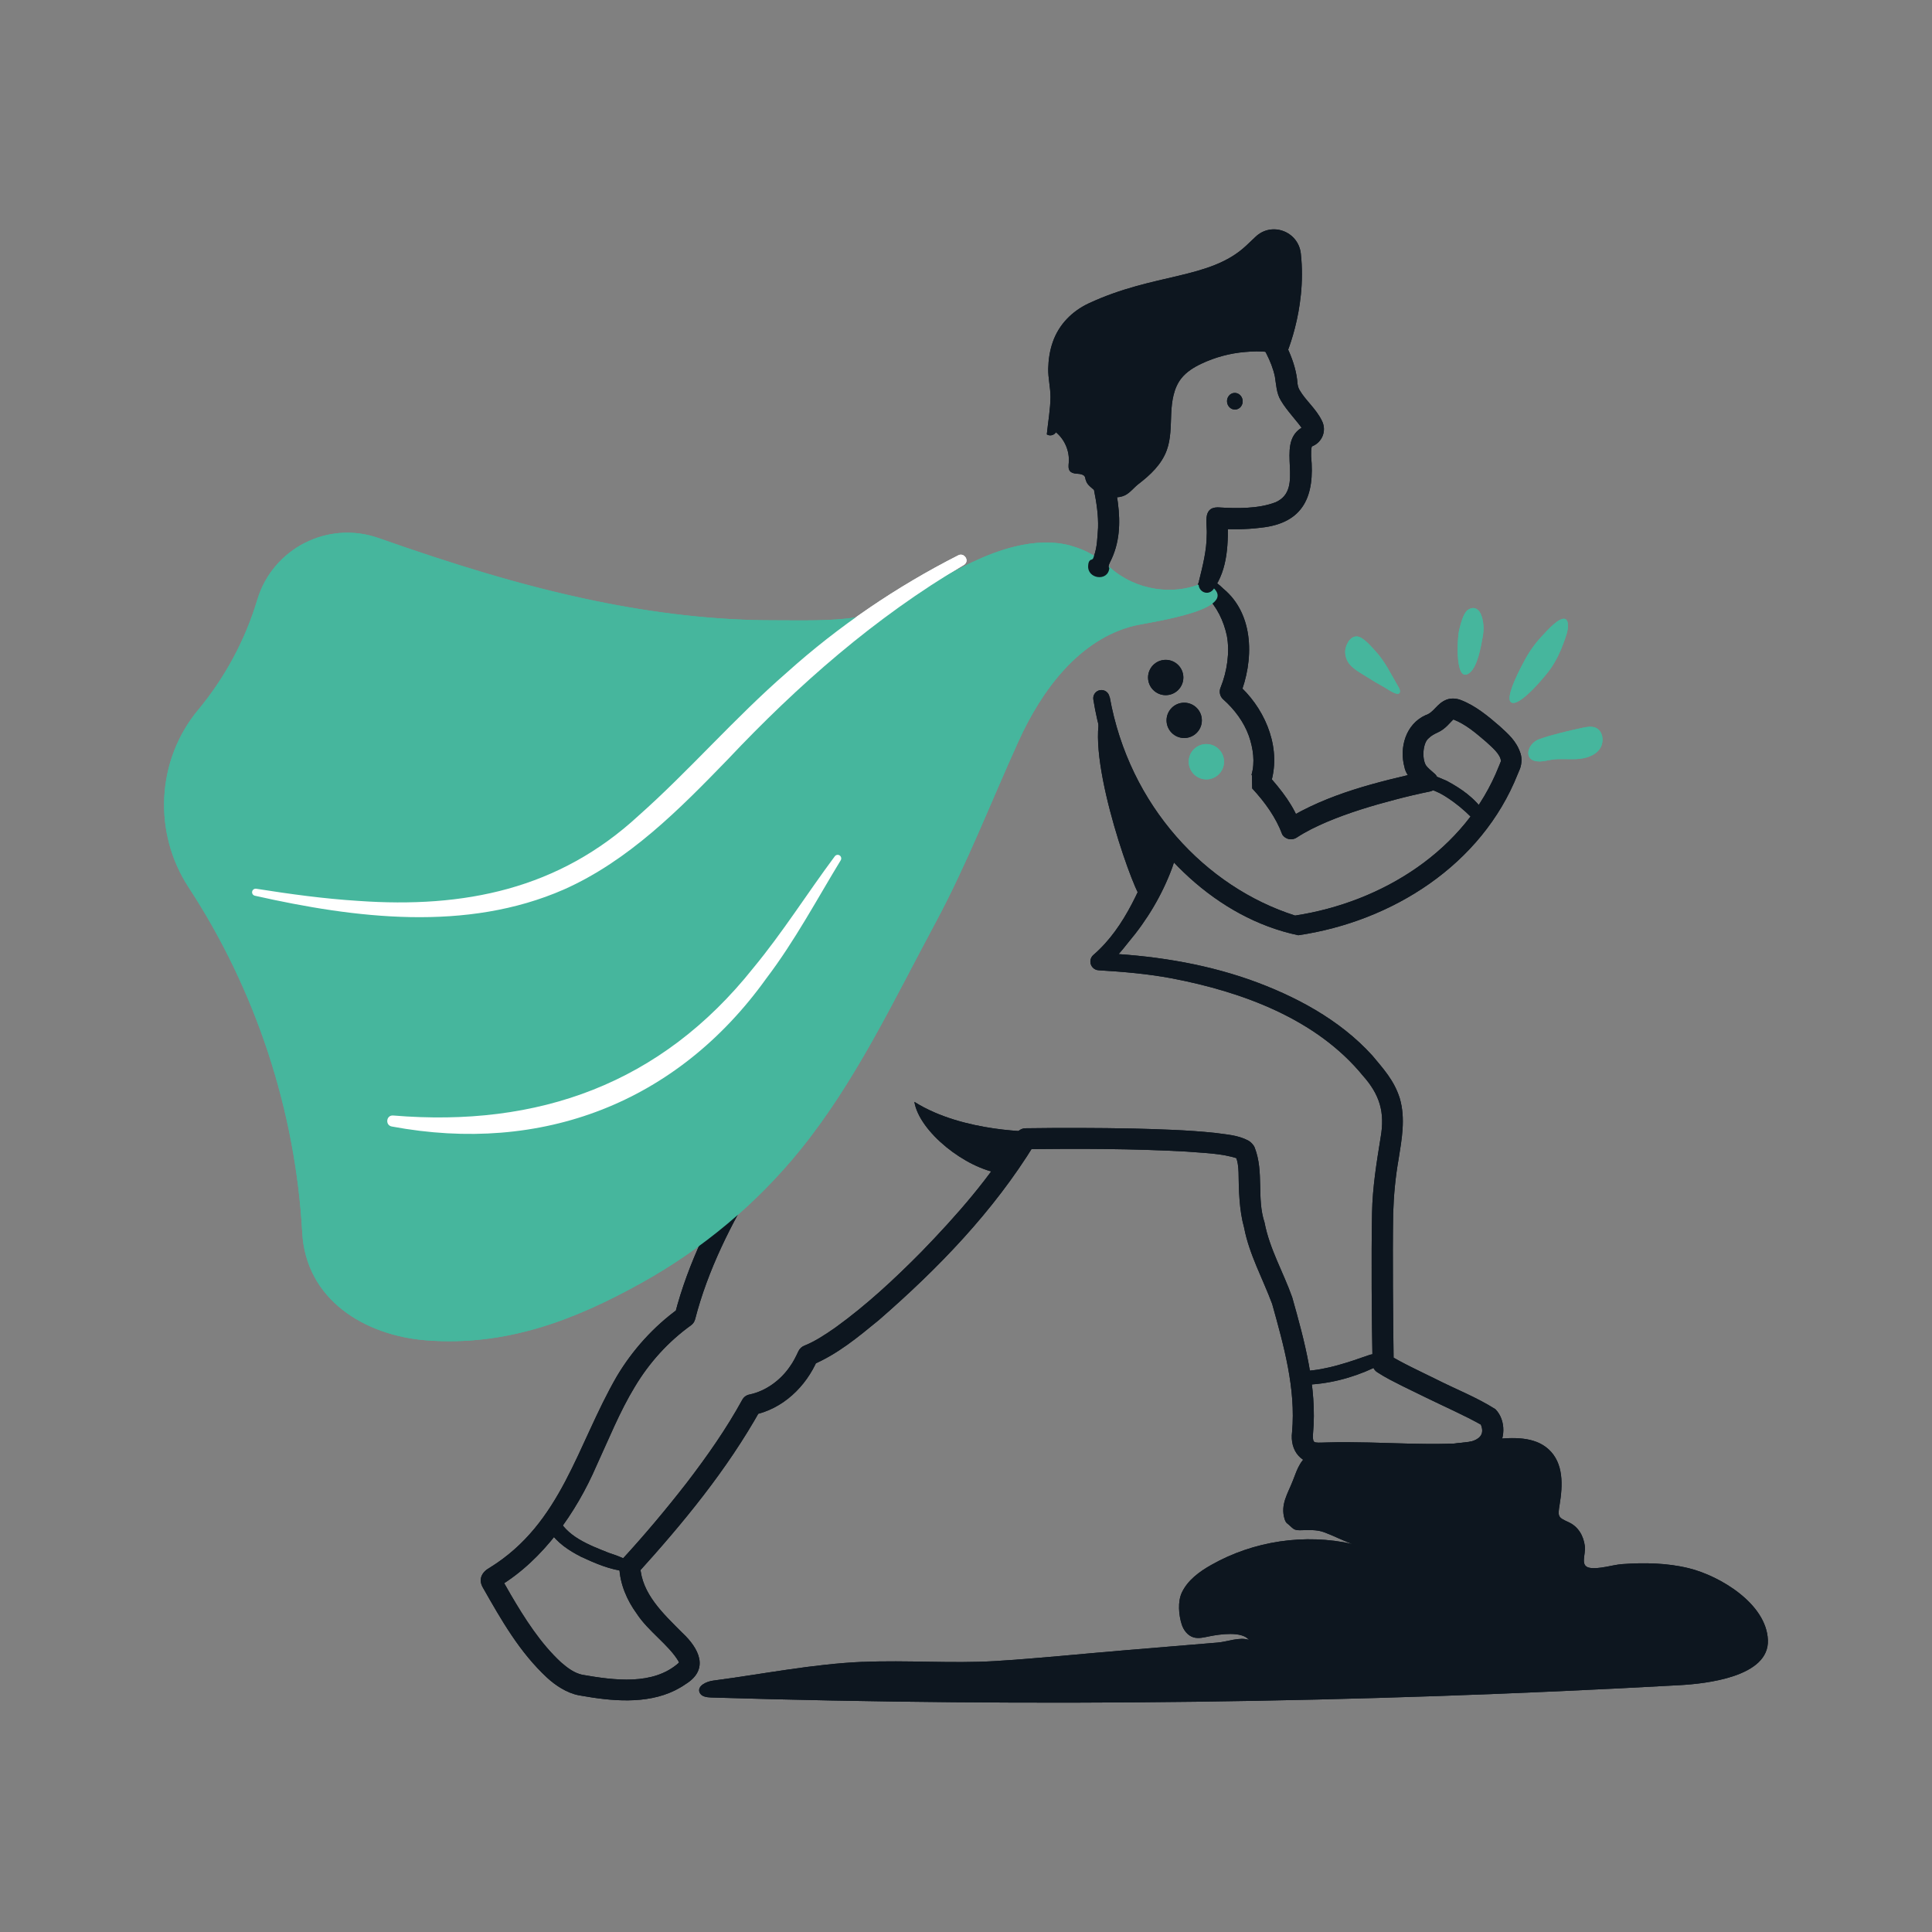 <?xml version="1.0" encoding="UTF-8"?>
<svg width="200px" height="200px" viewBox="0 0 200 200" version="1.1" xmlns="http://www.w3.org/2000/svg" xmlns:xlink="http://www.w3.org/1999/xlink">
    <rect x="0" y="0" width="200" height="200" fill="#808080" stroke="none"/>
    <title>icon-growth-carbiz</title>
    <g id="icon-growth-carbiz" stroke="none" stroke-width="1" fill="none" fill-rule="evenodd">
        <g id="Group-54" transform="translate(16.986, 23.741)" fill-rule="nonzero">
            <path d="M97.863,35.834 C98.023,36.594 98.126,37.756 97.431,38.355 C97.073,38.691 96.869,38.808 96.671,38.998 C94.574,40.92 92.667,43.208 90.949,45.517 C87.872,49.698 84.978,54.148 83.064,58.964 C82.128,61.361 81.427,63.897 81.602,66.302 C81.573,66.974 81.163,67.223 80.783,67.595 C75.624,72.031 72.299,78.331 71.297,85.055 C71.261,85.274 71.159,85.471 71.02,85.625 C67.453,89.476 64.252,93.927 61.461,98.407 C58.691,102.945 56.279,107.761 54.971,112.833 C54.905,113.089 54.752,113.301 54.554,113.447 C52.186,115.15 50.213,117.328 48.708,119.856 C47.18,122.37 46.055,125.184 44.761,127.99 C42.664,132.85 39.229,137.747 34.683,140.48 C34.698,140.465 34.837,140.341 34.91,140.056 C34.968,139.764 34.888,139.596 34.873,139.552 C34.859,139.522 34.859,139.53 34.873,139.552 L35.02,139.8 C35.202,140.173 35.67,140.926 35.86,141.291 C37.329,143.805 38.981,146.4 41.1,148.351 C41.802,148.957 42.452,149.44 43.285,149.63 C46.588,150.2 50.63,150.77 53.29,148.387 C53.305,148.358 53.297,148.373 53.297,148.373 C53.297,148.373 53.297,148.329 53.261,148.248 C52.23,146.509 50.133,145.157 48.912,143.279 C47.94,141.942 47.188,140.261 47.122,138.47 C47.107,138.17 47.224,137.893 47.414,137.688 C49.753,135.152 51.996,132.47 54.116,129.744 C56.221,126.996 58.216,124.153 59.853,121.164 C60.014,120.865 60.299,120.675 60.613,120.616 C62.286,120.265 63.821,119.14 64.786,117.722 C65.137,117.24 65.407,116.692 65.663,116.144 C65.787,115.873 66.014,115.669 66.269,115.566 C67.329,115.15 68.44,114.426 69.492,113.688 C72.686,111.386 75.602,108.675 78.379,105.868 C82.026,102.112 85.585,98.078 88.252,93.591 C88.45,93.254 88.801,93.064 89.166,93.057 C92.893,93.006 96.606,93.013 100.34,93.086 C103.146,93.159 105.96,93.24 108.766,93.532 C109.965,93.708 111.127,93.737 112.274,94.351 C112.486,94.475 112.808,94.789 112.903,95.067 C113.882,97.595 113.085,100.285 113.918,102.813 C114.452,105.583 115.848,107.915 116.783,110.56 C118.07,115.113 119.37,119.885 118.939,124.643 C118.903,125.038 118.939,125.359 118.998,125.432 C119.02,125.476 119.034,125.491 119.085,125.535 C119.1,125.549 119.151,125.571 119.283,125.586 C119.509,125.622 120.028,125.586 120.496,125.578 C121.833,125.527 123.39,125.564 124.727,125.586 C127.519,125.652 130.252,125.79 133.015,125.71 C134.557,125.717 137.195,125.571 136.252,123.605 C136.238,123.576 136.267,123.642 136.303,123.678 C136.333,123.722 136.377,123.759 136.413,123.788 C134.564,122.75 132.591,121.895 130.654,120.945 L128.14,119.717 C127.285,119.279 126.496,118.906 125.568,118.3 C125.261,118.095 125.1,117.759 125.1,117.415 C125.012,112.775 124.961,106.394 125.049,101.805 C125.093,99.196 125.524,96.558 125.94,93.985 C126.394,91.405 125.845,89.571 124.099,87.612 C119.29,81.737 111.624,78.938 104.345,77.542 C101.838,77.067 99.288,76.855 96.737,76.701 C96.24,76.672 95.86,76.241 95.889,75.744 C95.904,75.481 96.028,75.254 96.218,75.101 C99.565,72.207 101.231,67.742 102.861,63.715 C103.059,63.13 103.709,62.808 104.294,63.035 C105.638,63.627 104.622,65.125 104.352,66.104 C103.307,68.918 101.758,71.513 99.821,73.807 C99.069,74.765 98.33,75.656 97.322,76.519 L96.803,74.918 C102.072,75.13 107.341,75.919 112.347,77.666 C117.046,79.332 121.687,81.788 125.078,85.53 C126.189,86.874 127.336,88.088 127.921,89.966 C128.528,92.049 128.126,94.183 127.797,96.243 C127.468,98.114 127.292,99.985 127.234,101.893 C127.161,106.336 127.227,112.877 127.285,117.408 L126.817,116.524 C128.06,117.313 130.223,118.314 131.597,118.994 C133.643,120.039 135.836,120.879 137.816,122.136 C138.942,123.276 138.905,125.396 137.758,126.521 C135.69,128.465 132.722,127.764 130.252,127.917 C127,127.873 123.792,127.676 120.554,127.764 L119.867,127.786 C117.733,127.99 116.52,126.441 116.769,124.497 C117.171,119.995 115.906,115.537 114.708,111.24 C113.75,108.66 112.333,106.109 111.806,103.354 C111.295,101.542 111.251,99.43 111.229,97.617 C111.2,96.996 111.156,96.499 110.929,95.988 L110.922,95.958 C110.922,95.951 110.908,95.929 110.929,95.973 C110.951,96.032 111.01,96.097 111.039,96.119 C111.076,96.163 111.127,96.192 111.112,96.185 C109.504,95.644 107.553,95.615 105.814,95.469 C100.296,95.162 94.735,95.162 89.21,95.22 L90.131,94.68 C85.848,101.673 80.133,107.571 73.979,112.921 C71.787,114.711 69.741,116.436 67.037,117.583 L67.651,116.999 C66.459,119.805 64.026,122.151 60.956,122.743 L61.753,122.187 C58.26,128.436 53.765,133.888 48.993,139.157 L49.285,138.375 C49.431,141.233 51.653,143.286 53.648,145.289 C55.351,146.875 56.498,149.052 53.984,150.602 C51.156,152.575 47.538,152.465 44.352,151.99 L43.197,151.8 L42.905,151.749 C41.677,151.508 40.523,150.733 39.675,149.959 C36.795,147.298 34.91,143.959 33.01,140.619 C32.498,139.756 32.886,138.996 33.704,138.551 C41.173,133.932 42.73,125.893 46.866,118.738 C48.489,116.012 50.696,113.564 53.29,111.7 L52.873,112.314 C54.269,106.899 56.776,101.951 59.612,97.281 C62.535,92.597 65.677,88.212 69.456,84.134 L69.156,84.718 C70.223,77.556 73.804,70.752 79.322,66.009 L79.548,65.798 L79.629,65.717 C79.629,65.746 79.57,65.746 79.475,66.046 L79.446,66.39 C78.869,57.145 89.407,42.959 95.495,37.632 C95.787,37.405 96.094,37.171 96.204,37.069 C96.211,37.062 96.226,36.974 96.226,36.879 C96.226,36.667 96.189,36.375 96.153,36.09 C96.072,35.622 96.401,35.169 96.876,35.11 C97.336,35.052 97.753,35.366 97.826,35.819 L97.863,35.834 Z" id="Vector" fill="#0D161F"></path>
            <path d="M97.892,48.418 C99.917,59.695 107.839,68.092 117.083,71.037 C126.109,69.656 134.74,64.284 138.175,55.588 C138.219,55.471 138.358,55.164 138.394,55.047 C138.336,54.309 137.451,53.607 136.867,53.059 C135.763,52.116 134.769,51.254 133.483,50.742 C133.381,50.713 133.432,50.742 133.498,50.713 C133.125,51.027 132.686,51.7 131.868,52.072 C131.532,52.226 131.166,52.416 130.918,52.672 C130.304,53.154 130.194,54.762 130.625,55.485 C130.764,55.697 131.13,56.011 131.502,56.333 C132.182,56.874 131.868,58.05 131.02,58.197 C129.829,58.438 128.601,58.73 127.41,59.044 C125.035,59.666 122.66,60.382 120.401,61.332 C119.29,61.807 118.202,62.333 117.251,62.962 C116.754,63.29 116.089,63.159 115.761,62.662 C115.103,60.879 113.948,59.286 112.64,57.875 L112.611,56.45 C112.494,56.603 112.567,56.516 112.567,56.479 C112.954,55.171 112.742,53.724 112.297,52.438 C111.778,50.998 110.828,49.712 109.644,48.659 C109.278,48.338 109.191,47.826 109.381,47.402 C110.031,45.802 110.345,43.778 110.016,42.053 C109.687,40.54 108.993,39.071 107.875,37.989 C107.809,37.887 107.532,38.048 107.466,37.953 C107.298,37.894 107.203,37.748 107.13,37.595 C106.501,36.542 107.963,35.278 108.832,36.206 C108.971,36.265 108.898,36.572 109.015,36.645 C109.234,36.82 109.454,36.996 109.651,37.2 C112.888,39.868 112.83,44.684 111.354,48.294 L111.091,47.037 C113.78,49.368 115.556,53.198 114.708,56.808 C114.577,57.232 114.584,57.356 114.24,57.838 L114.211,56.413 C115.644,58.014 117.01,59.717 117.69,61.8 L116.046,61.171 C120.489,58.416 125.568,57.217 130.604,56.077 L130.114,57.941 C129.537,57.48 128.572,56.589 128.404,55.675 C127.848,53.651 128.535,51.225 130.582,50.296 C131.473,50.019 131.714,49.098 132.774,48.681 C133.315,48.484 133.892,48.586 134.25,48.732 C135.763,49.31 137.1,50.428 138.255,51.429 C139.147,52.248 139.995,52.957 140.418,54.257 C140.586,54.776 140.543,55.507 140.272,56.048 L140.126,56.399 C136.399,65.79 127.132,71.644 117.412,73.076 C108.935,71.293 102.109,64.409 98.587,56.713 C97.439,54.148 96.643,51.437 96.197,48.674 C96.124,48.214 96.438,47.775 96.898,47.702 C97.359,47.629 97.783,47.936 97.863,48.389 L97.892,48.418 Z" id="Vector_2" fill="#0D161F"></path>
            <path d="M93.909,32.757 C92.111,32.267 90.16,32.326 88.048,32.845 C85.03,33.583 82.267,35.11 79.541,36.616 C77.13,37.946 74.323,39.78 71.539,40.182 C68.915,40.569 65.926,40.474 63.251,40.474 C56.988,40.482 50.732,39.722 44.601,38.457 C36.978,36.886 29.553,34.547 22.209,31.96 C16.961,30.111 11.239,33.027 9.646,38.355 C8.403,42.499 6.306,46.401 3.536,49.734 C-0.798,54.937 -1.17,62.45 2.542,68.121 C9.485,78.725 13.599,91.193 14.301,103.851 C14.681,110.801 20.747,114.514 27.156,115.011 C35.341,115.639 42.394,112.979 49.483,109.025 C55.753,105.532 61.358,100.855 65.875,95.271 C71.597,88.197 75.5,79.873 79.812,71.863 C83.122,65.71 85.556,59.366 88.443,53.008 C90.854,47.688 94.742,42.44 100.413,41.037 C101.897,40.672 112.771,39.254 107.743,36.513 C104.52,38.004 100.574,37.376 97.921,35.008 C96.672,33.89 95.342,33.159 93.916,32.772 L93.909,32.757 Z" id="Vector_3" fill="#46B69D"></path>
            <path d="M107.13,36.418 C107.51,34.869 107.933,33.254 107.933,31.631 C108.021,30.572 107.429,28.796 109.066,28.781 C111.025,28.898 113.239,28.949 115.059,28.255 C118.187,26.874 115,22.313 117.697,20.574 C118.245,20.318 117.865,20.399 117.858,20.706 C117.463,20.041 116.184,18.732 115.6,17.702 C115.147,16.978 115.117,15.985 114.993,15.254 C114.65,13.609 113.729,12.119 112.852,10.671 C110.17,5.439 104.988,8.179 101.765,11.358 C98.908,14.187 96.533,17.899 97.49,22.101 C98.206,26.055 99.953,30.528 97.921,34.46 C97.856,34.65 97.702,34.796 97.848,35.074 C97.717,36.506 95.524,36.192 95.663,34.789 C95.678,34.562 95.714,34.357 95.919,34.218 C96.226,34.167 96.189,33.97 96.263,33.817 C96.606,32.874 96.613,31.851 96.686,30.871 C96.825,25.77 93.361,20.377 96.116,15.363 C99.127,8.874 109.68,0.367 114.737,9.502 C115.943,11.439 117.171,13.646 117.332,15.977 C117.376,16.277 117.427,16.423 117.544,16.635 C118.158,17.709 119.246,18.557 119.853,19.807 C120.379,20.83 119.904,22.058 118.815,22.474 C118.815,22.474 118.742,22.503 118.779,22.496 C118.801,22.496 118.837,22.438 118.83,22.445 C118.72,22.73 118.742,23.095 118.742,23.505 C119.13,27.553 118.011,30.418 113.539,30.886 C111.96,31.083 110.469,31.083 108.913,30.974 L110.104,29.804 C110.17,32.348 110.17,35.154 108.598,37.303 C107.941,38.063 106.837,37.354 107.151,36.418 L107.13,36.418 Z" id="Vector_4" fill="#0D161F"></path>
            <path d="M95.4,25.931 C95.349,25.712 95.363,25.537 95.093,25.412 C94.881,25.31 94.632,25.31 94.399,25.288 C94.165,25.266 93.909,25.201 93.763,25.011 C93.58,24.777 93.631,24.441 93.653,24.141 C93.748,22.964 93.237,21.758 92.323,21.006 C92.148,21.32 91.68,21.43 91.38,21.225 C91.505,19.953 91.753,18.623 91.76,17.344 C91.76,16.372 91.505,15.393 91.526,14.406 C91.548,13.478 91.687,12.55 91.994,11.673 C92.623,9.861 93.982,8.479 95.707,7.668 C102.503,4.496 108.262,5.205 112.011,1.697 C112.362,1.369 112.683,1.069 112.976,0.784 C114.649,-0.831 117.419,0.199 117.675,2.509 C118.333,8.457 115.957,13.456 115.957,13.456 C115.431,13.179 114.898,12.82 114.306,12.718 C113.531,12.587 112.676,12.63 111.901,12.696 C110.337,12.828 108.803,13.237 107.385,13.909 C106.596,14.282 105.836,14.75 105.295,15.437 C104.506,16.445 104.316,17.79 104.257,19.069 C104.199,20.348 104.235,21.663 103.797,22.862 C103.263,24.331 102.094,25.427 100.881,26.355 C100.413,26.713 99.982,27.291 99.456,27.539 C98.762,27.868 97.811,27.773 97.125,27.481 C96.657,27.283 96.233,26.976 95.868,26.633 C95.648,26.428 95.509,26.268 95.429,25.997 C95.422,25.975 95.414,25.953 95.407,25.924 L95.4,25.931 Z" id="Vector_5" fill="#0D161F"></path>
            <path d="M110.912,18.655 C111.359,18.62 111.691,18.207 111.655,17.733 C111.618,17.258 111.226,16.901 110.779,16.935 C110.333,16.97 110,17.383 110.037,17.858 C110.074,18.332 110.466,18.689 110.912,18.655 Z" id="Vector_6" fill="#0D161F"></path>
            <path d="M96.92,50.348 C95.502,55.266 100.698,69.473 101.268,69.364 C101.838,69.254 103.775,62.713 103.775,62.713 C103.775,62.713 99.149,56.786 96.92,50.348 Z" id="Vector_7" fill="#0D161F"></path>
            <path d="M77.67,90.323 C82.793,93.561 90.321,93.4 90.321,93.4 L86.637,97.741 C82.954,97.23 78.175,93.407 77.67,90.323 Z" id="Vector_8" fill="#0D161F"></path>
            <path d="M72.335,148.292 C67.169,148.511 61.965,149.564 56.835,150.236 C56.119,150.331 55.169,150.791 55.432,151.456 C55.6,151.888 56.17,151.968 56.63,151.983 C90.058,152.998 123.529,152.567 156.927,150.704 C159.551,150.557 166.18,149.87 166.026,146.034 C165.873,142.255 161.035,139.391 157.87,138.609 C155.597,138.046 153.237,138.009 150.913,138.177 C149.948,138.25 148.472,138.747 147.536,138.55 C146.557,138.338 147.186,137.205 147.076,136.306 C146.937,135.232 146.389,134.282 145.381,133.829 C144.284,133.332 144.262,133.259 144.467,132.002 C144.789,130.051 144.913,127.727 143.305,126.272 C141.829,124.942 139.6,125.052 137.627,125.249 C132.869,125.695 128.038,126.579 123.273,126.112 C121.855,125.973 120.365,125.936 119.071,126.528 C117.653,127.171 117.354,128.231 116.842,129.554 C116.33,130.877 115.534,132.017 115.994,133.507 C116.053,133.69 116.133,133.88 116.294,133.99 C116.455,134.099 116.74,134.414 116.937,134.538 C117.134,134.662 117.383,134.669 117.609,134.669 C118.486,134.655 119.298,134.582 120.102,134.881 C121.088,135.247 122.024,135.744 123.025,136.095 C118.106,134.984 112.779,135.773 108.394,138.265 C107.166,138.959 105.967,139.836 105.361,141.115 C104.915,142.058 105.032,143.439 105.346,144.419 C105.536,145.011 105.953,145.559 106.538,145.749 C107.093,145.924 107.692,145.749 108.262,145.639 C109.263,145.442 111.573,145.091 112.304,146.019 C111.317,145.69 110.075,146.216 109.066,146.297 L105.814,146.567 L99.31,147.108 C94.889,147.473 90.46,147.941 86.031,148.212 C81.544,148.482 76.888,148.102 72.328,148.299 L72.335,148.292 Z" id="Vector_9" fill="#0D161F"></path>
            <path d="M40.683,133.186 C41.604,135.32 44.001,136.197 46.055,137.016 C46.742,137.235 47.407,137.505 48.072,137.79 C48.101,137.79 48.116,137.82 48.152,137.783 C48.218,137.695 48.313,137.637 48.393,137.725 C48.825,138.178 48.678,138.96 48.065,139.15 C47.991,139.172 47.948,139.15 47.896,139.113 C47.845,139.069 47.867,138.923 47.772,138.93 C46.143,138.748 44.63,138.097 43.139,137.403 C41.94,136.782 40.698,135.993 39.923,134.794 C39.66,134.37 39.404,133.829 39.551,133.274 C39.697,132.726 40.435,132.697 40.676,133.186 L40.683,133.186 Z" id="Vector_10" fill="#0D161F"></path>
            <path d="M118.077,118.182 C120.343,118.08 122.667,117.261 124.837,116.501 C125.057,116.421 125.561,116.45 125.685,116.289 C125.685,116.18 125.714,116.085 125.824,116.114 C126.336,116.26 126.628,116.808 126.445,117.32 C126.409,117.408 126.365,117.554 126.248,117.525 C126.197,117.525 126.124,117.386 126.065,117.444 C123.858,118.613 121.373,119.381 118.859,119.571 C118.479,119.585 117.938,119.585 117.5,119.162 C117.295,118.972 117.339,118.628 117.58,118.489 L118.085,118.197 L118.077,118.182 Z" id="Vector_11" fill="#0D161F"></path>
            <path d="M123.303,45.553 C122.725,45.13 122.294,44.618 122.265,43.763 C122.25,43.134 122.747,42.053 123.536,42.148 C124.165,42.221 124.976,43.208 125.385,43.646 C126.409,44.75 127.022,46.087 127.775,47.366 C127.863,47.519 127.958,47.687 127.936,47.87 C127.856,48.484 126.628,47.571 126.357,47.424 C125.685,47.059 125.027,46.664 124.384,46.255 C124.012,46.021 123.631,45.802 123.295,45.553 L123.303,45.553 Z" id="Vector_12" fill="#46B69D"></path>
            <path d="M134.075,41.447 C134.221,40.884 134.462,39.817 134.922,39.43 C135.12,39.262 135.397,39.167 135.653,39.218 C135.945,39.283 136.172,39.525 136.296,39.802 C136.603,40.497 136.647,41.359 136.516,42.104 C136.34,43.098 135.997,45.188 135.185,45.875 C133.592,47.227 133.863,42.258 134.075,41.447 Z" id="Vector_13" fill="#46B69D"></path>
            <path d="M145.096,40.365 C145.256,40.468 145.307,40.68 145.322,40.87 C145.373,41.549 145.096,42.185 144.876,42.806 C144.547,43.742 144.102,44.633 143.546,45.459 C143.159,46.037 140.236,49.625 139.417,48.938 C138.774,48.397 140.616,45.028 140.923,44.473 C141.434,43.544 142.07,42.689 142.808,41.929 C143.152,41.571 144.496,40.007 145.103,40.365 L145.096,40.365 Z" id="Vector_14" fill="#46B69D"></path>
            <path d="M146.908,51.59 C147.332,51.495 147.785,51.43 148.187,51.59 C148.991,51.927 149.115,53.133 148.589,53.827 C148.063,54.521 147.134,54.784 146.257,54.835 C145.38,54.886 144.503,54.77 143.641,54.901 C143.225,54.967 142.815,55.084 142.399,55.084 C140.594,55.098 141.091,53.22 142.369,52.774 C143.743,52.292 145.461,51.897 146.908,51.583 L146.908,51.59 Z" id="Vector_15" fill="#46B69D"></path>
            <path d="M103.687,48.221 C104.696,48.221 105.514,47.403 105.514,46.394 C105.514,45.385 104.696,44.567 103.687,44.567 C102.678,44.567 101.86,45.385 101.86,46.394 C101.86,47.403 102.678,48.221 103.687,48.221 Z" id="Vector_16" fill="#0D161F"></path>
            <path d="M105.602,52.657 C106.611,52.657 107.429,51.839 107.429,50.83 C107.429,49.821 106.611,49.003 105.602,49.003 C104.593,49.003 103.775,49.821 103.775,50.83 C103.775,51.839 104.593,52.657 105.602,52.657 Z" id="Vector_17" fill="#0D161F"></path>
            <path d="M107.897,56.939 C108.906,56.939 109.724,56.121 109.724,55.112 C109.724,54.103 108.906,53.285 107.897,53.285 C106.888,53.285 106.07,54.103 106.07,55.112 C106.07,56.121 106.888,56.939 107.897,56.939 Z" id="Vector_18" fill="#46B69D"></path>
            <path d="M82.786,34.745 C73.607,40.153 65.626,47.162 58.333,54.894 C53.341,60.046 48.101,65.352 41.4,68.334 C31.285,72.77 19.76,71.315 9.397,68.984 C9.2,68.94 9.075,68.743 9.119,68.546 C9.163,68.356 9.346,68.231 9.536,68.261 C13.044,68.816 16.566,69.298 20.089,69.518 C31.058,70.299 40.859,68.326 49.124,60.689 C54.35,56.056 59.041,50.597 64.471,45.876 C69.821,41.067 75.836,36.981 82.23,33.737 C82.83,33.437 83.444,34.329 82.786,34.745 Z" id="Vector_19" fill="#FFFFFF"></path>
            <path d="M23.707,91.734 C38.747,92.991 51.448,88.46 60.986,76.475 C64.033,72.799 66.569,68.743 69.434,64.899 C69.558,64.738 69.785,64.701 69.953,64.826 C70.106,64.942 70.143,65.162 70.041,65.322 C67.563,69.386 65.29,73.668 62.345,77.542 C53.1,90.448 39.09,95.768 23.568,92.874 C22.873,92.743 22.983,91.683 23.714,91.734 L23.707,91.734 Z" id="Vector_20" fill="#FFFFFF"></path>
            <path d="M130.939,56.604 C131.612,56.472 132.189,56.867 132.781,57.094 C134.25,57.875 135.726,58.899 136.633,60.309 C136.684,60.375 136.749,60.543 136.823,60.528 C136.874,60.514 136.925,60.492 136.947,60.499 C136.991,60.514 137.027,60.536 137.027,60.594 C137.027,61.055 136.676,61.435 136.223,61.478 C136.048,61.478 135.814,61.566 135.829,61.435 C135.829,61.413 135.858,61.361 135.887,61.325 C135.931,61.274 135.763,61.171 135.719,61.135 C135.449,61.018 134.974,60.528 134.762,60.324 C134.352,59.951 133.928,59.6 133.49,59.279 C132.832,58.804 132.167,58.365 131.414,58.087 C131.173,57.97 130.925,57.963 130.713,57.715 C130.34,57.386 130.457,56.735 130.947,56.611 L130.939,56.604 Z" id="Vector_21" fill="#0D161F"></path>
            <path d="M97.863,35.834 C98.023,36.594 98.126,37.756 97.431,38.355 C97.073,38.691 96.869,38.808 96.671,38.998 C94.574,40.92 92.667,43.208 90.949,45.517 C87.872,49.698 84.978,54.148 83.064,58.964 C82.128,61.361 81.427,63.897 81.602,66.302 C81.573,66.974 81.163,67.223 80.783,67.595 C75.624,72.031 72.299,78.331 71.297,85.055 C71.261,85.274 71.159,85.471 71.02,85.625 C67.453,89.476 64.252,93.927 61.461,98.407 C58.691,102.945 56.279,107.761 54.971,112.833 C54.905,113.089 54.752,113.301 54.554,113.447 C52.186,115.15 50.213,117.328 48.708,119.856 C47.18,122.37 46.055,125.184 44.761,127.99 C42.664,132.85 39.229,137.747 34.683,140.48 C34.698,140.465 34.837,140.341 34.91,140.056 C34.968,139.764 34.888,139.596 34.873,139.552 C34.859,139.522 34.859,139.53 34.873,139.552 L35.02,139.8 C35.202,140.173 35.67,140.926 35.86,141.291 C37.329,143.805 38.981,146.4 41.1,148.351 C41.802,148.957 42.452,149.44 43.285,149.63 C46.588,150.2 50.63,150.77 53.29,148.387 C53.305,148.358 53.297,148.373 53.297,148.373 C53.297,148.373 53.297,148.329 53.261,148.248 C52.23,146.509 50.133,145.157 48.912,143.279 C47.94,141.942 47.188,140.261 47.122,138.47 C47.107,138.17 47.224,137.893 47.414,137.688 C49.753,135.152 51.996,132.47 54.116,129.744 C56.221,126.996 58.216,124.153 59.853,121.164 C60.014,120.865 60.299,120.675 60.613,120.616 C62.286,120.265 63.821,119.14 64.786,117.722 C65.137,117.24 65.407,116.692 65.663,116.144 C65.787,115.873 66.014,115.669 66.269,115.566 C67.329,115.15 68.44,114.426 69.492,113.688 C72.686,111.386 75.602,108.675 78.379,105.868 C82.026,102.112 85.585,98.078 88.252,93.591 C88.45,93.254 88.801,93.064 89.166,93.057 C92.893,93.006 96.606,93.013 100.34,93.086 C103.146,93.159 105.96,93.24 108.766,93.532 C109.965,93.708 111.127,93.737 112.274,94.351 C112.486,94.475 112.808,94.789 112.903,95.067 C113.882,97.595 113.085,100.285 113.918,102.813 C114.452,105.583 115.848,107.915 116.783,110.56 C118.07,115.113 119.37,119.885 118.939,124.643 C118.903,125.038 118.939,125.359 118.998,125.432 C119.02,125.476 119.034,125.491 119.085,125.535 C119.1,125.549 119.151,125.571 119.283,125.586 C119.509,125.622 120.028,125.586 120.496,125.578 C121.833,125.527 123.39,125.564 124.727,125.586 C127.519,125.652 130.252,125.79 133.015,125.71 C134.557,125.717 137.195,125.571 136.252,123.605 C136.238,123.576 136.267,123.642 136.303,123.678 C136.333,123.722 136.377,123.759 136.413,123.788 C134.564,122.75 132.591,121.895 130.654,120.945 L128.14,119.717 C127.285,119.279 126.496,118.906 125.568,118.3 C125.261,118.095 125.1,117.759 125.1,117.415 C125.012,112.775 124.961,106.394 125.049,101.805 C125.093,99.196 125.524,96.558 125.94,93.985 C126.394,91.405 125.845,89.571 124.099,87.612 C119.29,81.737 111.624,78.938 104.345,77.542 C101.838,77.067 99.288,76.855 96.737,76.701 C96.24,76.672 95.86,76.241 95.889,75.744 C95.904,75.481 96.028,75.254 96.218,75.101 C99.565,72.207 101.231,67.742 102.861,63.715 C103.059,63.13 103.709,62.808 104.294,63.035 C105.638,63.627 104.622,65.125 104.352,66.104 C103.307,68.918 101.758,71.513 99.821,73.807 C99.069,74.765 98.33,75.656 97.322,76.519 L96.803,74.918 C102.072,75.13 107.341,75.919 112.347,77.666 C117.046,79.332 121.687,81.788 125.078,85.53 C126.189,86.874 127.336,88.088 127.921,89.966 C128.528,92.049 128.126,94.183 127.797,96.243 C127.468,98.114 127.292,99.985 127.234,101.893 C127.161,106.336 127.227,112.877 127.285,117.408 L126.817,116.524 C128.06,117.313 130.223,118.314 131.597,118.994 C133.643,120.039 135.836,120.879 137.816,122.136 C138.942,123.276 138.905,125.396 137.758,126.521 C135.69,128.465 132.722,127.764 130.252,127.917 C127,127.873 123.792,127.676 120.554,127.764 L119.867,127.786 C117.733,127.99 116.52,126.441 116.769,124.497 C117.171,119.995 115.906,115.537 114.708,111.24 C113.75,108.66 112.333,106.109 111.806,103.354 C111.295,101.542 111.251,99.43 111.229,97.617 C111.2,96.996 111.156,96.499 110.929,95.988 L110.922,95.958 C110.922,95.951 110.908,95.929 110.929,95.973 C110.951,96.032 111.01,96.097 111.039,96.119 C111.076,96.163 111.127,96.192 111.112,96.185 C109.504,95.644 107.553,95.615 105.814,95.469 C100.296,95.162 94.735,95.162 89.21,95.22 L90.131,94.68 C85.848,101.673 80.133,107.571 73.979,112.921 C71.787,114.711 69.741,116.436 67.037,117.583 L67.651,116.999 C66.459,119.805 64.026,122.151 60.956,122.743 L61.753,122.187 C58.26,128.436 53.765,133.888 48.993,139.157 L49.285,138.375 C49.431,141.233 51.653,143.286 53.648,145.289 C55.351,146.875 56.498,149.052 53.984,150.602 C51.156,152.575 47.538,152.465 44.352,151.99 L43.197,151.8 L42.905,151.749 C41.677,151.508 40.523,150.733 39.675,149.959 C36.795,147.298 34.91,143.959 33.01,140.619 C32.498,139.756 32.886,138.996 33.704,138.551 C41.173,133.932 42.73,125.893 46.866,118.738 C48.489,116.012 50.696,113.564 53.29,111.7 L52.873,112.314 C54.269,106.899 56.776,101.951 59.612,97.281 C62.535,92.597 65.677,88.212 69.456,84.134 L69.156,84.718 C70.223,77.556 73.804,70.752 79.322,66.009 L79.548,65.798 L79.629,65.717 C79.629,65.746 79.57,65.746 79.475,66.046 L79.446,66.39 C78.869,57.145 89.407,42.959 95.495,37.632 C95.787,37.405 96.094,37.171 96.204,37.069 C96.211,37.062 96.226,36.974 96.226,36.879 C96.226,36.667 96.189,36.375 96.153,36.09 C96.072,35.622 96.401,35.169 96.876,35.11 C97.336,35.052 97.753,35.366 97.826,35.819 L97.863,35.834 Z" id="Vector_22" fill="#0D161F"></path>
            <path d="M97.892,48.418 C99.917,59.695 107.839,68.092 117.083,71.037 C126.109,69.656 134.74,64.284 138.175,55.588 C138.219,55.471 138.358,55.164 138.394,55.047 C138.336,54.309 137.451,53.607 136.867,53.059 C135.763,52.116 134.769,51.254 133.483,50.742 C133.381,50.713 133.432,50.742 133.498,50.713 C133.125,51.027 132.686,51.7 131.868,52.072 C131.532,52.226 131.166,52.416 130.918,52.672 C130.304,53.154 130.194,54.762 130.625,55.485 C130.764,55.697 131.13,56.011 131.502,56.333 C132.182,56.874 131.868,58.05 131.02,58.197 C129.829,58.438 128.601,58.73 127.41,59.044 C125.035,59.666 122.66,60.382 120.401,61.332 C119.29,61.807 118.202,62.333 117.251,62.962 C116.754,63.29 116.089,63.159 115.761,62.662 C115.103,60.879 113.948,59.286 112.64,57.875 L112.611,56.45 C112.494,56.603 112.567,56.516 112.567,56.479 C112.954,55.171 112.742,53.724 112.297,52.438 C111.778,50.998 110.828,49.712 109.644,48.659 C109.278,48.338 109.191,47.826 109.381,47.402 C110.031,45.802 110.345,43.778 110.016,42.053 C109.687,40.54 108.993,39.071 107.875,37.989 C107.809,37.887 107.532,38.048 107.466,37.953 C107.298,37.894 107.203,37.748 107.13,37.595 C106.501,36.542 107.963,35.278 108.832,36.206 C108.971,36.265 108.898,36.572 109.015,36.645 C109.234,36.82 109.454,36.996 109.651,37.2 C112.888,39.868 112.83,44.684 111.354,48.294 L111.091,47.037 C113.78,49.368 115.556,53.198 114.708,56.808 C114.577,57.232 114.584,57.356 114.24,57.838 L114.211,56.413 C115.644,58.014 117.01,59.717 117.69,61.8 L116.046,61.171 C120.489,58.416 125.568,57.217 130.604,56.077 L130.114,57.941 C129.537,57.48 128.572,56.589 128.404,55.675 C127.848,53.651 128.535,51.225 130.582,50.296 C131.473,50.019 131.714,49.098 132.774,48.681 C133.315,48.484 133.892,48.586 134.25,48.732 C135.763,49.31 137.1,50.428 138.255,51.429 C139.147,52.248 139.995,52.957 140.418,54.257 C140.586,54.776 140.543,55.507 140.272,56.048 L140.126,56.399 C136.399,65.79 127.132,71.644 117.412,73.076 C108.935,71.293 102.109,64.409 98.587,56.713 C97.439,54.148 96.643,51.437 96.197,48.674 C96.124,48.214 96.438,47.775 96.898,47.702 C97.359,47.629 97.783,47.936 97.863,48.389 L97.892,48.418 Z" id="Vector_23" fill="#0D161F"></path>
            <path d="M93.909,32.757 C92.111,32.267 90.16,32.326 88.048,32.845 C85.03,33.583 82.267,35.11 79.541,36.616 C77.13,37.946 74.323,39.78 71.539,40.182 C68.915,40.569 65.926,40.474 63.251,40.474 C56.988,40.482 50.732,39.722 44.601,38.457 C36.978,36.886 29.553,34.547 22.209,31.96 C16.961,30.111 11.239,33.027 9.646,38.355 C8.403,42.499 6.306,46.401 3.536,49.734 C-0.798,54.937 -1.17,62.45 2.542,68.121 C9.485,78.725 13.599,91.193 14.301,103.851 C14.681,110.801 20.747,114.514 27.156,115.011 C35.341,115.639 42.394,112.979 49.483,109.025 C55.753,105.532 61.358,100.855 65.875,95.271 C71.597,88.197 75.5,79.873 79.812,71.863 C83.122,65.71 85.556,59.366 88.443,53.008 C90.854,47.688 94.742,42.44 100.413,41.037 C101.897,40.672 112.771,39.254 107.743,36.513 C104.52,38.004 100.574,37.376 97.921,35.008 C96.672,33.89 95.342,33.159 93.916,32.772 L93.909,32.757 Z" id="Vector_24" fill="#46B69D"></path>
            <path d="M107.13,36.418 C107.51,34.869 107.933,33.254 107.933,31.631 C108.021,30.572 107.429,28.796 109.066,28.781 C111.025,28.898 113.239,28.949 115.059,28.255 C118.187,26.874 115,22.313 117.697,20.574 C118.245,20.318 117.865,20.399 117.858,20.706 C117.463,20.041 116.184,18.732 115.6,17.702 C115.147,16.978 115.117,15.985 114.993,15.254 C114.65,13.609 113.729,12.119 112.852,10.671 C110.17,5.439 104.988,8.179 101.765,11.358 C98.908,14.187 96.533,17.899 97.49,22.101 C98.206,26.055 99.953,30.528 97.921,34.46 C97.856,34.65 97.702,34.796 97.848,35.074 C97.717,36.506 95.524,36.192 95.663,34.789 C95.678,34.562 95.714,34.357 95.919,34.218 C96.226,34.167 96.189,33.97 96.263,33.817 C96.606,32.874 96.613,31.851 96.686,30.871 C96.825,25.77 93.361,20.377 96.116,15.363 C99.127,8.874 109.68,0.367 114.737,9.502 C115.943,11.439 117.171,13.646 117.332,15.977 C117.376,16.277 117.427,16.423 117.544,16.635 C118.158,17.709 119.246,18.557 119.853,19.807 C120.379,20.83 119.904,22.058 118.815,22.474 C118.815,22.474 118.742,22.503 118.779,22.496 C118.801,22.496 118.837,22.438 118.83,22.445 C118.72,22.73 118.742,23.095 118.742,23.505 C119.13,27.553 118.011,30.418 113.539,30.886 C111.96,31.083 110.469,31.083 108.913,30.974 L110.104,29.804 C110.17,32.348 110.17,35.154 108.598,37.303 C107.941,38.063 106.837,37.354 107.151,36.418 L107.13,36.418 Z" id="Vector_25" fill="#0D161F"></path>
            <path d="M95.4,25.931 C95.349,25.712 95.363,25.537 95.093,25.412 C94.881,25.31 94.632,25.31 94.399,25.288 C94.165,25.266 93.909,25.201 93.763,25.011 C93.58,24.777 93.631,24.441 93.653,24.141 C93.748,22.964 93.237,21.758 92.323,21.006 C92.148,21.32 91.68,21.43 91.38,21.225 C91.505,19.953 91.753,18.623 91.76,17.344 C91.76,16.372 91.505,15.393 91.526,14.406 C91.548,13.478 91.687,12.55 91.994,11.673 C92.623,9.861 93.982,8.479 95.707,7.668 C102.503,4.496 108.262,5.205 112.011,1.697 C112.362,1.369 112.683,1.069 112.976,0.784 C114.649,-0.831 117.419,0.199 117.675,2.509 C118.333,8.457 115.957,13.456 115.957,13.456 C115.431,13.179 114.898,12.82 114.306,12.718 C113.531,12.587 112.676,12.63 111.901,12.696 C110.337,12.828 108.803,13.237 107.385,13.909 C106.596,14.282 105.836,14.75 105.295,15.437 C104.506,16.445 104.316,17.79 104.257,19.069 C104.199,20.348 104.235,21.663 103.797,22.862 C103.263,24.331 102.094,25.427 100.881,26.355 C100.413,26.713 99.982,27.291 99.456,27.539 C98.762,27.868 97.811,27.773 97.125,27.481 C96.657,27.283 96.233,26.976 95.868,26.633 C95.648,26.428 95.509,26.268 95.429,25.997 C95.422,25.975 95.414,25.953 95.407,25.924 L95.4,25.931 Z" id="Vector_26" fill="#0D161F"></path>
            <path d="M110.912,18.655 C111.359,18.62 111.691,18.207 111.655,17.733 C111.618,17.258 111.226,16.901 110.779,16.935 C110.333,16.97 110,17.383 110.037,17.858 C110.074,18.332 110.466,18.689 110.912,18.655 Z" id="Vector_27" fill="#0D161F"></path>
            <path d="M96.92,50.348 C95.502,55.266 100.698,69.473 101.268,69.364 C101.838,69.254 103.775,62.713 103.775,62.713 C103.775,62.713 99.149,56.786 96.92,50.348 Z" id="Vector_28" fill="#0D161F"></path>
            <path d="M77.67,90.323 C82.793,93.561 90.321,93.4 90.321,93.4 L86.637,97.741 C82.954,97.23 78.175,93.407 77.67,90.323 Z" id="Vector_29" fill="#0D161F"></path>
            <path d="M72.335,148.292 C67.169,148.511 61.965,149.564 56.835,150.236 C56.119,150.331 55.169,150.791 55.432,151.456 C55.6,151.888 56.17,151.968 56.63,151.983 C90.058,152.998 123.529,152.567 156.927,150.704 C159.551,150.557 166.18,149.87 166.026,146.034 C165.873,142.255 161.035,139.391 157.87,138.609 C155.597,138.046 153.237,138.009 150.913,138.177 C149.948,138.25 148.472,138.747 147.536,138.55 C146.557,138.338 147.186,137.205 147.076,136.306 C146.937,135.232 146.389,134.282 145.381,133.829 C144.284,133.332 144.262,133.259 144.467,132.002 C144.789,130.051 144.913,127.727 143.305,126.272 C141.829,124.942 139.6,125.052 137.627,125.249 C132.869,125.695 128.038,126.579 123.273,126.112 C121.855,125.973 120.365,125.936 119.071,126.528 C117.653,127.171 117.354,128.231 116.842,129.554 C116.33,130.877 115.534,132.017 115.994,133.507 C116.053,133.69 116.133,133.88 116.294,133.99 C116.455,134.099 116.74,134.414 116.937,134.538 C117.134,134.662 117.383,134.669 117.609,134.669 C118.486,134.655 119.298,134.582 120.102,134.881 C121.088,135.247 122.024,135.744 123.025,136.095 C118.106,134.984 112.779,135.773 108.394,138.265 C107.166,138.959 105.967,139.836 105.361,141.115 C104.915,142.058 105.032,143.439 105.346,144.419 C105.536,145.011 105.953,145.559 106.538,145.749 C107.093,145.924 107.692,145.749 108.262,145.639 C109.263,145.442 111.573,145.091 112.304,146.019 C111.317,145.69 110.075,146.216 109.066,146.297 L105.814,146.567 L99.31,147.108 C94.889,147.473 90.46,147.941 86.031,148.212 C81.544,148.482 76.888,148.102 72.328,148.299 L72.335,148.292 Z" id="Vector_30" fill="#0D161F"></path>
            <path d="M40.683,133.186 C41.604,135.32 44.001,136.197 46.055,137.016 C46.742,137.235 47.407,137.505 48.072,137.79 C48.101,137.79 48.116,137.82 48.152,137.783 C48.218,137.695 48.313,137.637 48.393,137.725 C48.825,138.178 48.678,138.96 48.065,139.15 C47.991,139.172 47.948,139.15 47.896,139.113 C47.845,139.069 47.867,138.923 47.772,138.93 C46.143,138.748 44.63,138.097 43.139,137.403 C41.94,136.782 40.698,135.993 39.923,134.794 C39.66,134.37 39.404,133.829 39.551,133.274 C39.697,132.726 40.435,132.697 40.676,133.186 L40.683,133.186 Z" id="Vector_31" fill="#0D161F"></path>
            <path d="M118.077,118.182 C120.343,118.08 122.667,117.261 124.837,116.501 C125.057,116.421 125.561,116.45 125.685,116.289 C125.685,116.18 125.714,116.085 125.824,116.114 C126.336,116.26 126.628,116.808 126.445,117.32 C126.409,117.408 126.365,117.554 126.248,117.525 C126.197,117.525 126.124,117.386 126.065,117.444 C123.858,118.613 121.373,119.381 118.859,119.571 C118.479,119.585 117.938,119.585 117.5,119.162 C117.295,118.972 117.339,118.628 117.58,118.489 L118.085,118.197 L118.077,118.182 Z" id="Vector_32" fill="#0D161F"></path>
            <path d="M123.303,45.553 C122.725,45.13 122.294,44.618 122.265,43.763 C122.25,43.134 122.747,42.053 123.536,42.148 C124.165,42.221 124.976,43.208 125.385,43.646 C126.409,44.75 127.022,46.087 127.775,47.366 C127.863,47.519 127.958,47.687 127.936,47.87 C127.856,48.484 126.628,47.571 126.357,47.424 C125.685,47.059 125.027,46.664 124.384,46.255 C124.012,46.021 123.631,45.802 123.295,45.553 L123.303,45.553 Z" id="Vector_33" fill="#46B69D"></path>
            <path d="M134.075,41.447 C134.221,40.884 134.462,39.817 134.922,39.43 C135.12,39.262 135.397,39.167 135.653,39.218 C135.945,39.283 136.172,39.525 136.296,39.802 C136.603,40.497 136.647,41.359 136.516,42.104 C136.34,43.098 135.997,45.188 135.185,45.875 C133.592,47.227 133.863,42.258 134.075,41.447 Z" id="Vector_34" fill="#46B69D"></path>
            <path d="M145.096,40.365 C145.256,40.468 145.307,40.68 145.322,40.87 C145.373,41.549 145.096,42.185 144.876,42.806 C144.547,43.742 144.102,44.633 143.546,45.459 C143.159,46.037 140.236,49.625 139.417,48.938 C138.774,48.397 140.616,45.028 140.923,44.473 C141.434,43.544 142.07,42.689 142.808,41.929 C143.152,41.571 144.496,40.007 145.103,40.365 L145.096,40.365 Z" id="Vector_35" fill="#46B69D"></path>
            <path d="M146.908,51.59 C147.332,51.495 147.785,51.43 148.187,51.59 C148.991,51.927 149.115,53.133 148.589,53.827 C148.063,54.521 147.134,54.784 146.257,54.835 C145.38,54.886 144.503,54.77 143.641,54.901 C143.225,54.967 142.815,55.084 142.399,55.084 C140.594,55.098 141.091,53.22 142.369,52.774 C143.743,52.292 145.461,51.897 146.908,51.583 L146.908,51.59 Z" id="Vector_36" fill="#46B69D"></path>
            <path d="M103.687,48.221 C104.696,48.221 105.514,47.403 105.514,46.394 C105.514,45.385 104.696,44.567 103.687,44.567 C102.678,44.567 101.86,45.385 101.86,46.394 C101.86,47.403 102.678,48.221 103.687,48.221 Z" id="Vector_37" fill="#0D161F"></path>
            <path d="M105.602,52.657 C106.611,52.657 107.429,51.839 107.429,50.83 C107.429,49.821 106.611,49.003 105.602,49.003 C104.593,49.003 103.775,49.821 103.775,50.83 C103.775,51.839 104.593,52.657 105.602,52.657 Z" id="Vector_38" fill="#0D161F"></path>
            <path d="M107.897,56.939 C108.906,56.939 109.724,56.121 109.724,55.112 C109.724,54.103 108.906,53.285 107.897,53.285 C106.888,53.285 106.07,54.103 106.07,55.112 C106.07,56.121 106.888,56.939 107.897,56.939 Z" id="Vector_39" fill="#46B69D"></path>
            <path d="M82.786,34.745 C73.607,40.153 65.626,47.162 58.333,54.894 C53.341,60.046 48.101,65.352 41.4,68.334 C31.285,72.77 19.76,71.315 9.397,68.984 C9.2,68.94 9.075,68.743 9.119,68.546 C9.163,68.356 9.346,68.231 9.536,68.261 C13.044,68.816 16.566,69.298 20.089,69.518 C31.058,70.299 40.859,68.326 49.124,60.689 C54.35,56.056 59.041,50.597 64.471,45.876 C69.821,41.067 75.836,36.981 82.23,33.737 C82.83,33.437 83.444,34.329 82.786,34.745 Z" id="Vector_40" fill="#FFFFFF"></path>
            <path d="M23.707,91.734 C38.747,92.991 51.448,88.46 60.986,76.475 C64.033,72.799 66.569,68.743 69.434,64.899 C69.558,64.738 69.785,64.701 69.953,64.826 C70.106,64.942 70.143,65.162 70.041,65.322 C67.563,69.386 65.29,73.668 62.345,77.542 C53.1,90.448 39.09,95.768 23.568,92.874 C22.873,92.743 22.983,91.683 23.714,91.734 L23.707,91.734 Z" id="Vector_41" fill="#FFFFFF"></path>
            <path d="M130.939,56.604 C131.612,56.472 132.189,56.867 132.781,57.094 C134.25,57.875 135.726,58.899 136.633,60.309 C136.684,60.375 136.749,60.543 136.823,60.528 C136.874,60.514 136.925,60.492 136.947,60.499 C136.991,60.514 137.027,60.536 137.027,60.594 C137.027,61.055 136.676,61.435 136.223,61.478 C136.048,61.478 135.814,61.566 135.829,61.435 C135.829,61.413 135.858,61.361 135.887,61.325 C135.931,61.274 135.763,61.171 135.719,61.135 C135.449,61.018 134.974,60.528 134.762,60.324 C134.352,59.951 133.928,59.6 133.49,59.279 C132.832,58.804 132.167,58.365 131.414,58.087 C131.173,57.97 130.925,57.963 130.713,57.715 C130.34,57.386 130.457,56.735 130.947,56.611 L130.939,56.604 Z" id="Vector_42" fill="#0D161F"></path>
        </g>
    </g>
</svg>